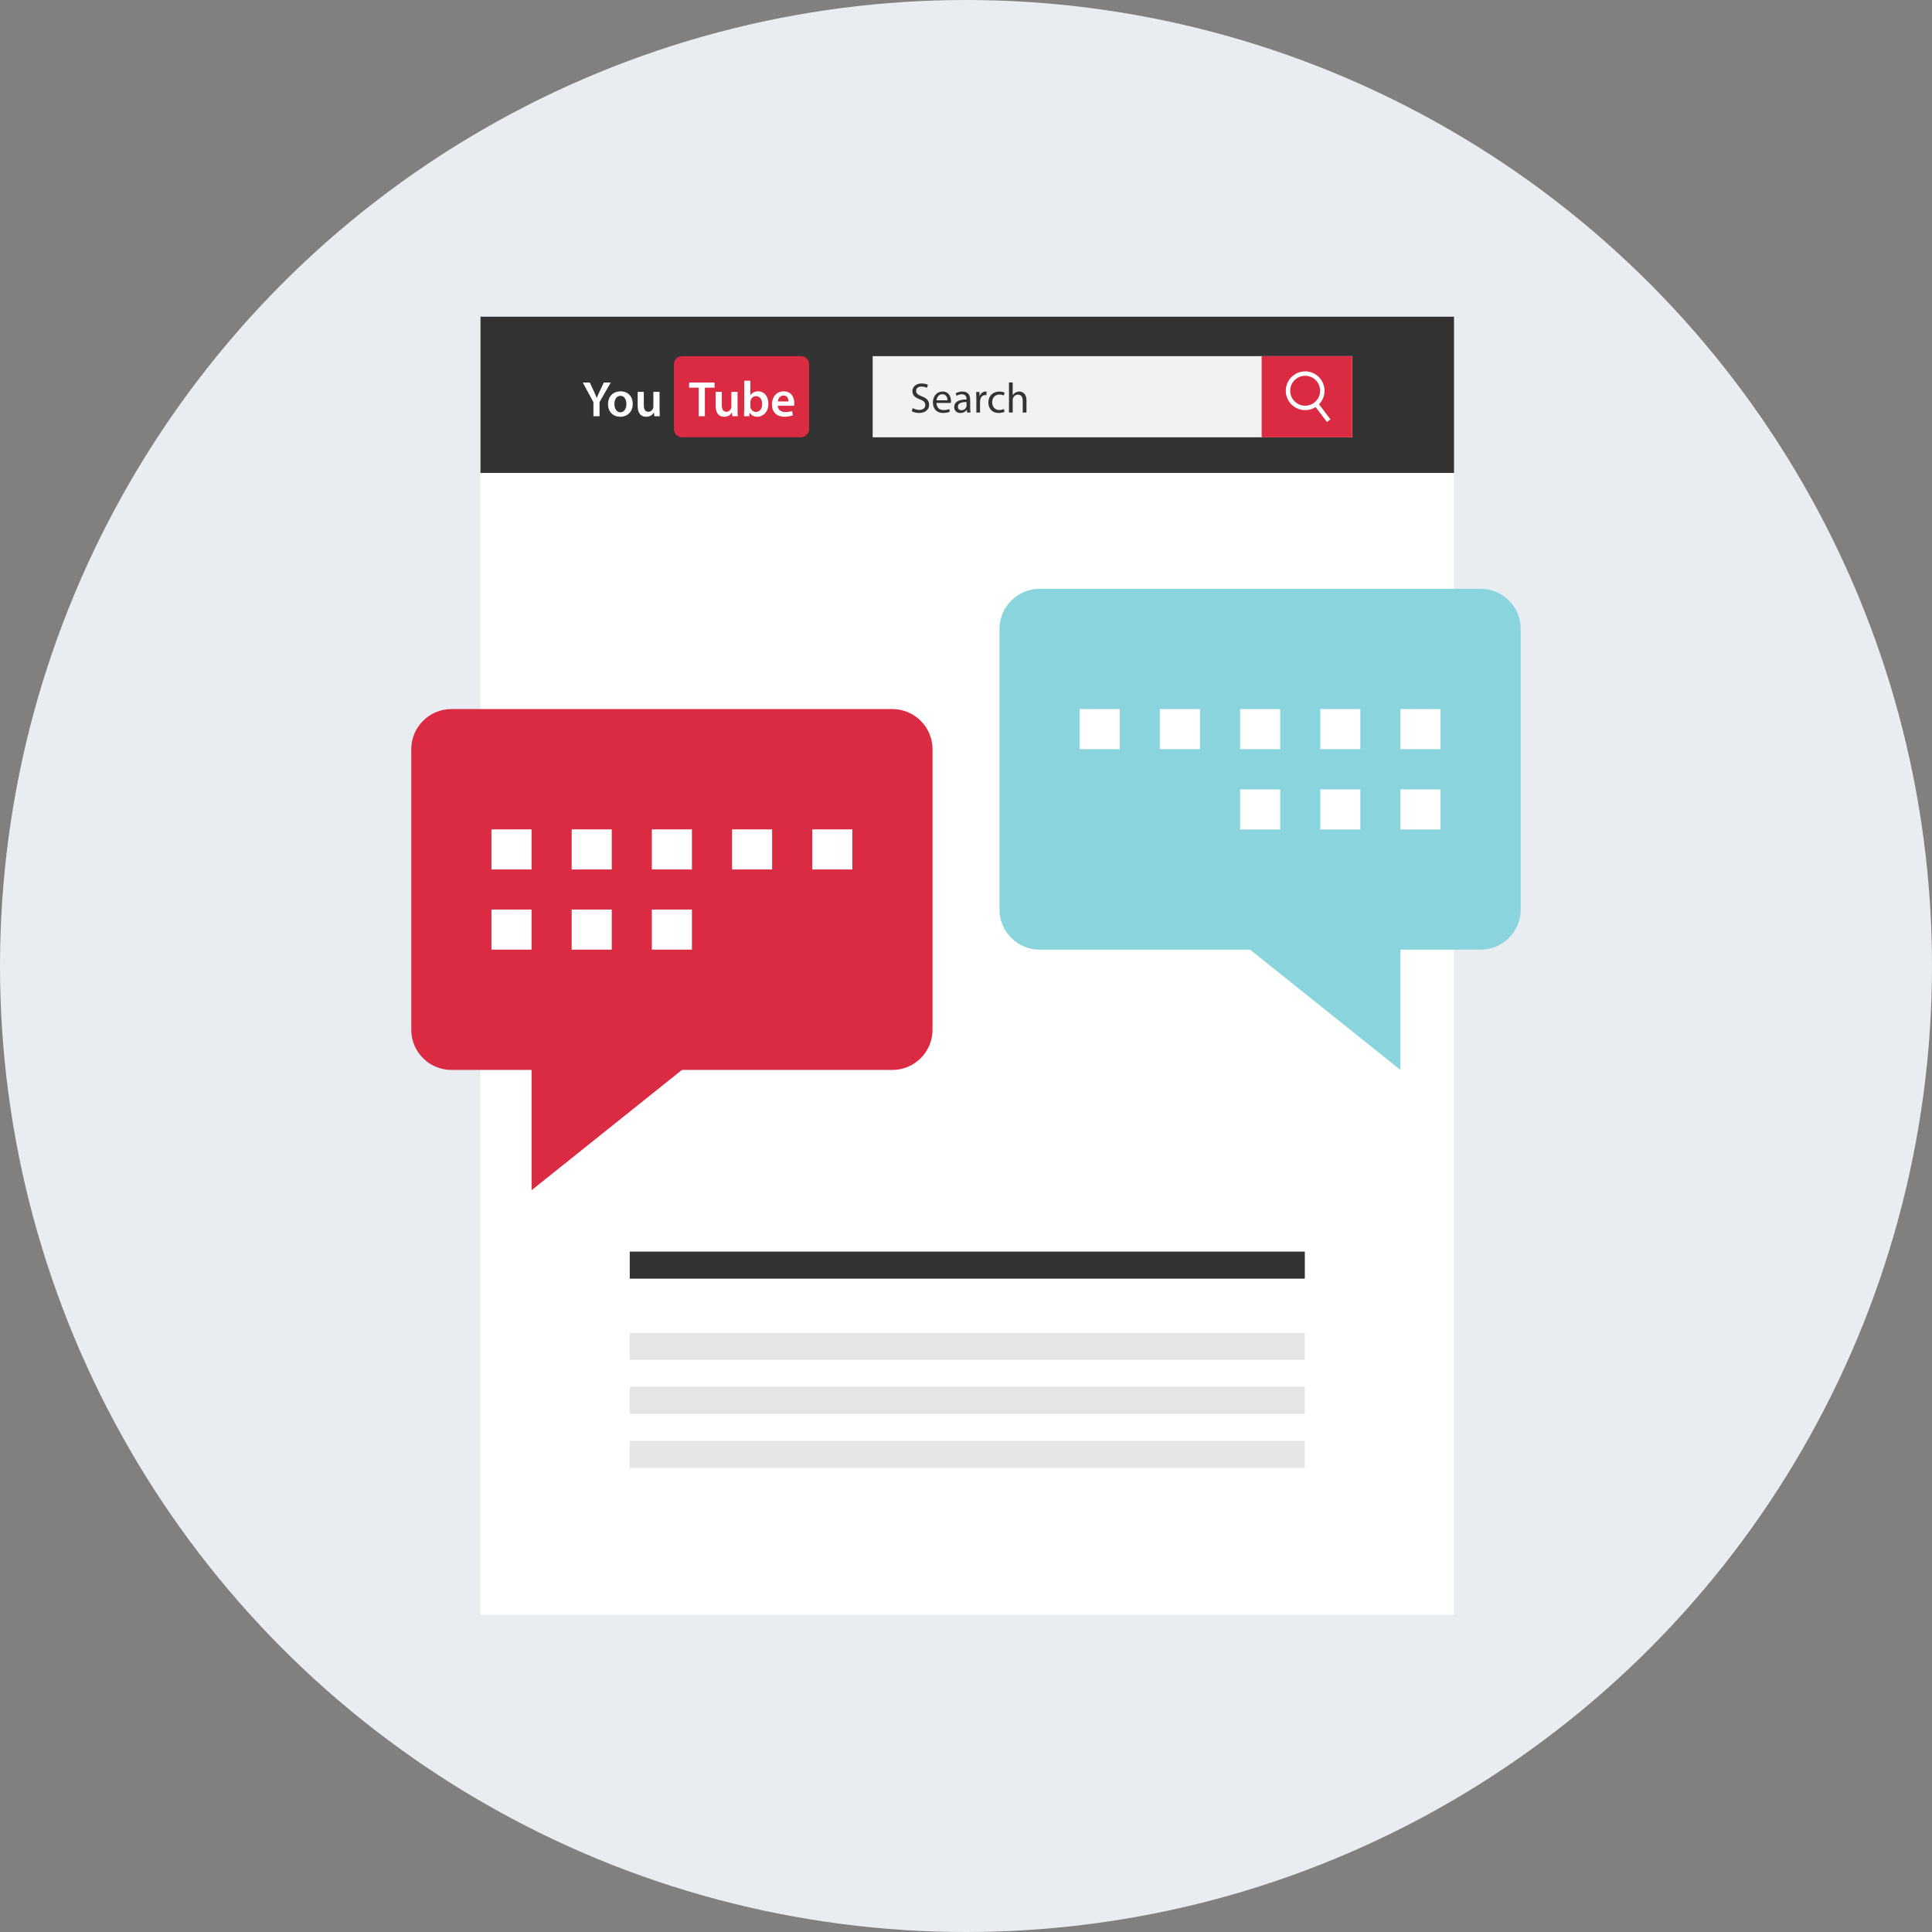 <?xml version="1.0" encoding="iso-8859-1"?>
<!-- Uploaded to: SVG Repo, www.svgrepo.com, Generator: SVG Repo Mixer Tools -->
<svg version="1.1" id="Layer_1" xmlns="http://www.w3.org/2000/svg" xmlns:xlink="http://www.w3.org/1999/xlink" 
	 viewBox="0 0 512 512" xml:space="preserve">
<rect x="0" y="0" width="512" height="512" fill="#808080" stroke="none"/>
<circle style="fill:#E9EDF1;" cx="256" cy="256" r="256"/>
<rect x="127.312" y="83.928" style="fill:#FFFFFF;" width="258" height="344"/>
<g>
	<rect x="127.328" y="83.928" style="fill:#333333;" width="258" height="41.4"/>
	<rect x="166.888" y="331.688" style="fill:#333333;" width="178.904" height="7.168"/>
</g>
<g>
	<rect x="166.888" y="353.2" style="fill:#E5E5E5;" width="178.904" height="7.168"/>
	<rect x="166.888" y="367.52" style="fill:#E5E5E5;" width="178.904" height="7.168"/>
	<rect x="166.888" y="381.856" style="fill:#E5E5E5;" width="178.904" height="7.168"/>
</g>
<rect x="231.264" y="94.384" style="fill:#F2F2F2;" width="127.128" height="21.504"/>
<g>
	<rect x="334.352" y="94.384" style="fill:#DB2B42;" width="24" height="21.504"/>
	<path style="fill:#DB2B42;" d="M212.248,115.88h-31.48c-1.2,0-2.176-0.984-2.176-2.176V96.56c0-1.2,0.984-2.176,2.176-2.176h31.48
		c1.2,0,2.176,0.984,2.176,2.176v17.144C214.424,114.904,213.448,115.88,212.248,115.88z"/>
</g>
<g>
	<path style="fill:#FFFFFF;" d="M185.168,102.736h-2.544v-1.36h6.744v1.36H186.8v7.568h-1.632V102.736z"/>
	<path style="fill:#FFFFFF;" d="M195.464,108.368c0,0.768,0.024,1.408,0.056,1.936h-1.44L194,109.32h-0.024
		c-0.28,0.464-0.912,1.128-2.064,1.128c-1.176,0-2.248-0.704-2.248-2.808v-3.792h1.624v3.512c0,1.072,0.344,1.768,1.208,1.768
		c0.648,0,1.072-0.464,1.24-0.88c0.056-0.144,0.088-0.312,0.088-0.504v-3.896h1.632v4.52H195.464z"/>
	<path style="fill:#FFFFFF;" d="M197.168,110.304c0.024-0.44,0.056-1.152,0.056-1.816v-7.592h1.624v3.84h0.024
		c0.392-0.616,1.096-1.032,2.064-1.032c1.576,0,2.704,1.312,2.688,3.272c0,2.32-1.472,3.472-2.928,3.472
		c-0.832,0-1.576-0.32-2.04-1.112h-0.016l-0.08,0.968H197.168z M198.856,107.64c0,0.136,0.008,0.264,0.04,0.384
		c0.168,0.648,0.736,1.144,1.44,1.144c1.016,0,1.64-0.824,1.64-2.12c0-1.144-0.544-2.072-1.632-2.072
		c-0.656,0-1.256,0.48-1.44,1.192c-0.024,0.12-0.048,0.264-0.048,0.424L198.856,107.64L198.856,107.64z"/>
	<path style="fill:#FFFFFF;" d="M206.128,107.536c0.04,1.168,0.952,1.672,1.984,1.672c0.752,0,1.296-0.112,1.784-0.296l0.24,1.128
		c-0.56,0.224-1.328,0.4-2.256,0.4c-2.088,0-3.32-1.288-3.32-3.264c0-1.784,1.088-3.472,3.152-3.472
		c2.096,0,2.784,1.728,2.784,3.144c0,0.304-0.024,0.544-0.048,0.688H206.128z M208.968,106.392c0.008-0.592-0.248-1.576-1.336-1.576
		c-1.008,0-1.432,0.92-1.496,1.576H208.968z"/>
	<path style="fill:#FFFFFF;" d="M157.264,110.304v-3.72l-2.824-5.208h1.856l1.072,2.288c0.304,0.664,0.528,1.168,0.768,1.776h0.024
		c0.224-0.568,0.472-1.128,0.784-1.776l1.072-2.288h1.84l-2.968,5.168v3.76H157.264z"/>
	<path style="fill:#FFFFFF;" d="M167.68,107.016c0,2.376-1.664,3.432-3.312,3.432c-1.824,0-3.232-1.256-3.232-3.32
		c0-2.128,1.392-3.424,3.336-3.424C166.4,103.704,167.68,105.056,167.68,107.016z M162.824,107.088c0,1.24,0.608,2.184,1.6,2.184
		c0.928,0,1.576-0.912,1.576-2.216c0-1.008-0.448-2.16-1.56-2.16C163.288,104.896,162.824,106.008,162.824,107.088z"/>
	<path style="fill:#FFFFFF;" d="M174.792,108.368c0,0.768,0.024,1.408,0.048,1.936h-1.432l-0.08-0.984h-0.024
		c-0.28,0.464-0.912,1.128-2.064,1.128c-1.176,0-2.248-0.704-2.248-2.808v-3.792h1.624v3.512c0,1.072,0.344,1.768,1.208,1.768
		c0.648,0,1.072-0.464,1.24-0.88c0.056-0.144,0.088-0.312,0.088-0.504v-3.896h1.632v4.52H174.792z"/>
	<path style="fill:#FFFFFF;" d="M345.88,108.688c-2.832,0-5.136-2.304-5.136-5.136s2.304-5.136,5.136-5.136s5.136,2.304,5.136,5.136
		S348.712,108.688,345.88,108.688z M345.88,99.584c-2.184,0-3.968,1.784-3.968,3.968s1.784,3.968,3.968,3.968
		s3.968-1.784,3.968-3.968S348.072,99.584,345.88,99.584z"/>
	<polygon style="fill:#FFFFFF;" points="351.664,111.84 348.408,107.552 349.336,106.848 352.584,111.136 	"/>
</g>
<g>
	<path style="fill:#333333;" d="M241.88,108.136c0.44,0.272,1.08,0.496,1.752,0.496c1,0,1.584-0.528,1.584-1.296
		c0-0.704-0.4-1.112-1.424-1.504c-1.232-0.44-2-1.08-2-2.152c0-1.184,0.976-2.056,2.448-2.056c0.776,0,1.336,0.176,1.672,0.368
		l-0.272,0.8c-0.248-0.136-0.752-0.36-1.44-0.36c-1.032,0-1.424,0.616-1.424,1.136c0,0.712,0.456,1.056,1.504,1.464
		c1.28,0.496,1.936,1.112,1.936,2.224c0,1.168-0.864,2.184-2.656,2.184c-0.728,0-1.528-0.216-1.936-0.48L241.88,108.136z"/>
	<path style="fill:#333333;" d="M248.176,106.784c0.024,1.344,0.88,1.888,1.864,1.888c0.704,0,1.136-0.12,1.504-0.28l0.168,0.712
		c-0.344,0.16-0.944,0.336-1.808,0.336c-1.672,0-2.672-1.104-2.672-2.744s0.968-2.936,2.552-2.936c1.776,0,2.248,1.56,2.248,2.568
		c0,0.2-0.024,0.36-0.032,0.456H248.176z M251.08,106.08c0.008-0.632-0.256-1.608-1.368-1.608c-1,0-1.44,0.92-1.52,1.608H251.08z"/>
	<path style="fill:#333333;" d="M256.304,109.328l-0.08-0.688h-0.032c-0.304,0.432-0.888,0.808-1.664,0.808
		c-1.104,0-1.664-0.776-1.664-1.56c0-1.32,1.168-2.04,3.272-2.024v-0.112c0-0.448-0.12-1.264-1.24-1.264
		c-0.504,0-1.032,0.16-1.416,0.408l-0.224-0.656c0.448-0.288,1.104-0.48,1.784-0.48c1.664,0,2.064,1.136,2.064,2.224v2.04
		c0,0.472,0.024,0.936,0.096,1.304C257.2,109.328,256.304,109.328,256.304,109.328z M256.16,106.552
		c-1.08-0.024-2.304,0.168-2.304,1.224c0,0.64,0.424,0.944,0.928,0.944c0.712,0,1.16-0.448,1.312-0.912
		c0.04-0.104,0.056-0.216,0.056-0.312v-0.944H256.16z"/>
	<path style="fill:#333333;" d="M258.744,105.584c0-0.64-0.016-1.192-0.048-1.704h0.864l0.04,1.072h0.04
		c0.248-0.728,0.848-1.192,1.512-1.192c0.112,0,0.184,0.008,0.28,0.032v0.936c-0.104-0.024-0.208-0.032-0.336-0.032
		c-0.704,0-1.2,0.528-1.328,1.272c-0.024,0.128-0.048,0.288-0.048,0.456v2.904h-0.976V105.584z"/>
	<path style="fill:#333333;" d="M266.208,109.128c-0.264,0.136-0.832,0.312-1.568,0.312c-1.64,0-2.712-1.112-2.712-2.776
		c0-1.68,1.152-2.896,2.928-2.896c0.584,0,1.104,0.152,1.376,0.28l-0.224,0.768c-0.24-0.136-0.608-0.256-1.152-0.256
		c-1.248,0-1.92,0.92-1.92,2.056c0,1.264,0.808,2.04,1.888,2.04c0.56,0,0.936-0.152,1.216-0.272L266.208,109.128z"/>
	<path style="fill:#333333;" d="M267.392,101.344h0.984v3.392h0.024c0.16-0.28,0.408-0.528,0.712-0.696
		c0.288-0.168,0.64-0.28,1.008-0.28c0.736,0,1.904,0.448,1.904,2.328v3.24h-0.992V106.2c0-0.88-0.32-1.616-1.256-1.616
		c-0.64,0-1.152,0.448-1.328,0.984c-0.056,0.136-0.072,0.28-0.072,0.472v3.288h-0.984L267.392,101.344L267.392,101.344z"/>
</g>
<g>
	<path style="fill:#DB2B42;" d="M119.616,283.544h116.888c5.848,0,10.624-4.784,10.624-10.624v-74.384
		c0-5.848-4.784-10.624-10.624-10.624H119.616c-5.848,0-10.624,4.784-10.624,10.624v74.384
		C108.992,278.768,113.776,283.544,119.616,283.544z"/>
	<polygon style="fill:#DB2B42;" points="140.872,315.424 140.872,272.92 194,272.92 	"/>
</g>
<g>
	<rect x="172.744" y="219.792" style="fill:#FFFFFF;" width="10.624" height="10.624"/>
	<rect x="151.496" y="219.792" style="fill:#FFFFFF;" width="10.624" height="10.624"/>
	<rect x="130.24" y="219.792" style="fill:#FFFFFF;" width="10.624" height="10.624"/>
	<rect x="194" y="219.792" style="fill:#FFFFFF;" width="10.624" height="10.624"/>
	<rect x="215.256" y="219.792" style="fill:#FFFFFF;" width="10.624" height="10.624"/>
	<rect x="172.744" y="241.04" style="fill:#FFFFFF;" width="10.624" height="10.624"/>
	<rect x="151.496" y="241.04" style="fill:#FFFFFF;" width="10.624" height="10.624"/>
	<rect x="130.24" y="241.04" style="fill:#FFFFFF;" width="10.624" height="10.624"/>
</g>
<g>
	<path style="fill:#8AD5DD;" d="M392.384,251.672H275.496c-5.848,0-10.624-4.784-10.624-10.624v-74.384
		c0-5.848,4.784-10.624,10.624-10.624h116.888c5.848,0,10.624,4.784,10.624,10.624v74.384
		C403.008,246.888,398.224,251.672,392.384,251.672z"/>
	<polygon style="fill:#8AD5DD;" points="371.128,283.544 371.128,241.04 318,241.04 	"/>
</g>
<g>
	<rect x="328.64" y="187.912" style="fill:#FFFFFF;" width="10.624" height="10.624"/>
	<rect x="307.376" y="187.912" style="fill:#FFFFFF;" width="10.624" height="10.624"/>
	<rect x="286.12" y="187.912" style="fill:#FFFFFF;" width="10.624" height="10.624"/>
	<rect x="349.88" y="187.912" style="fill:#FFFFFF;" width="10.624" height="10.624"/>
	<rect x="371.12" y="187.912" style="fill:#FFFFFF;" width="10.624" height="10.624"/>
	<rect x="328.64" y="209.2" style="fill:#FFFFFF;" width="10.624" height="10.624"/>
	<rect x="349.88" y="209.2" style="fill:#FFFFFF;" width="10.624" height="10.624"/>
	<rect x="371.12" y="209.2" style="fill:#FFFFFF;" width="10.624" height="10.624"/>
</g>
</svg>